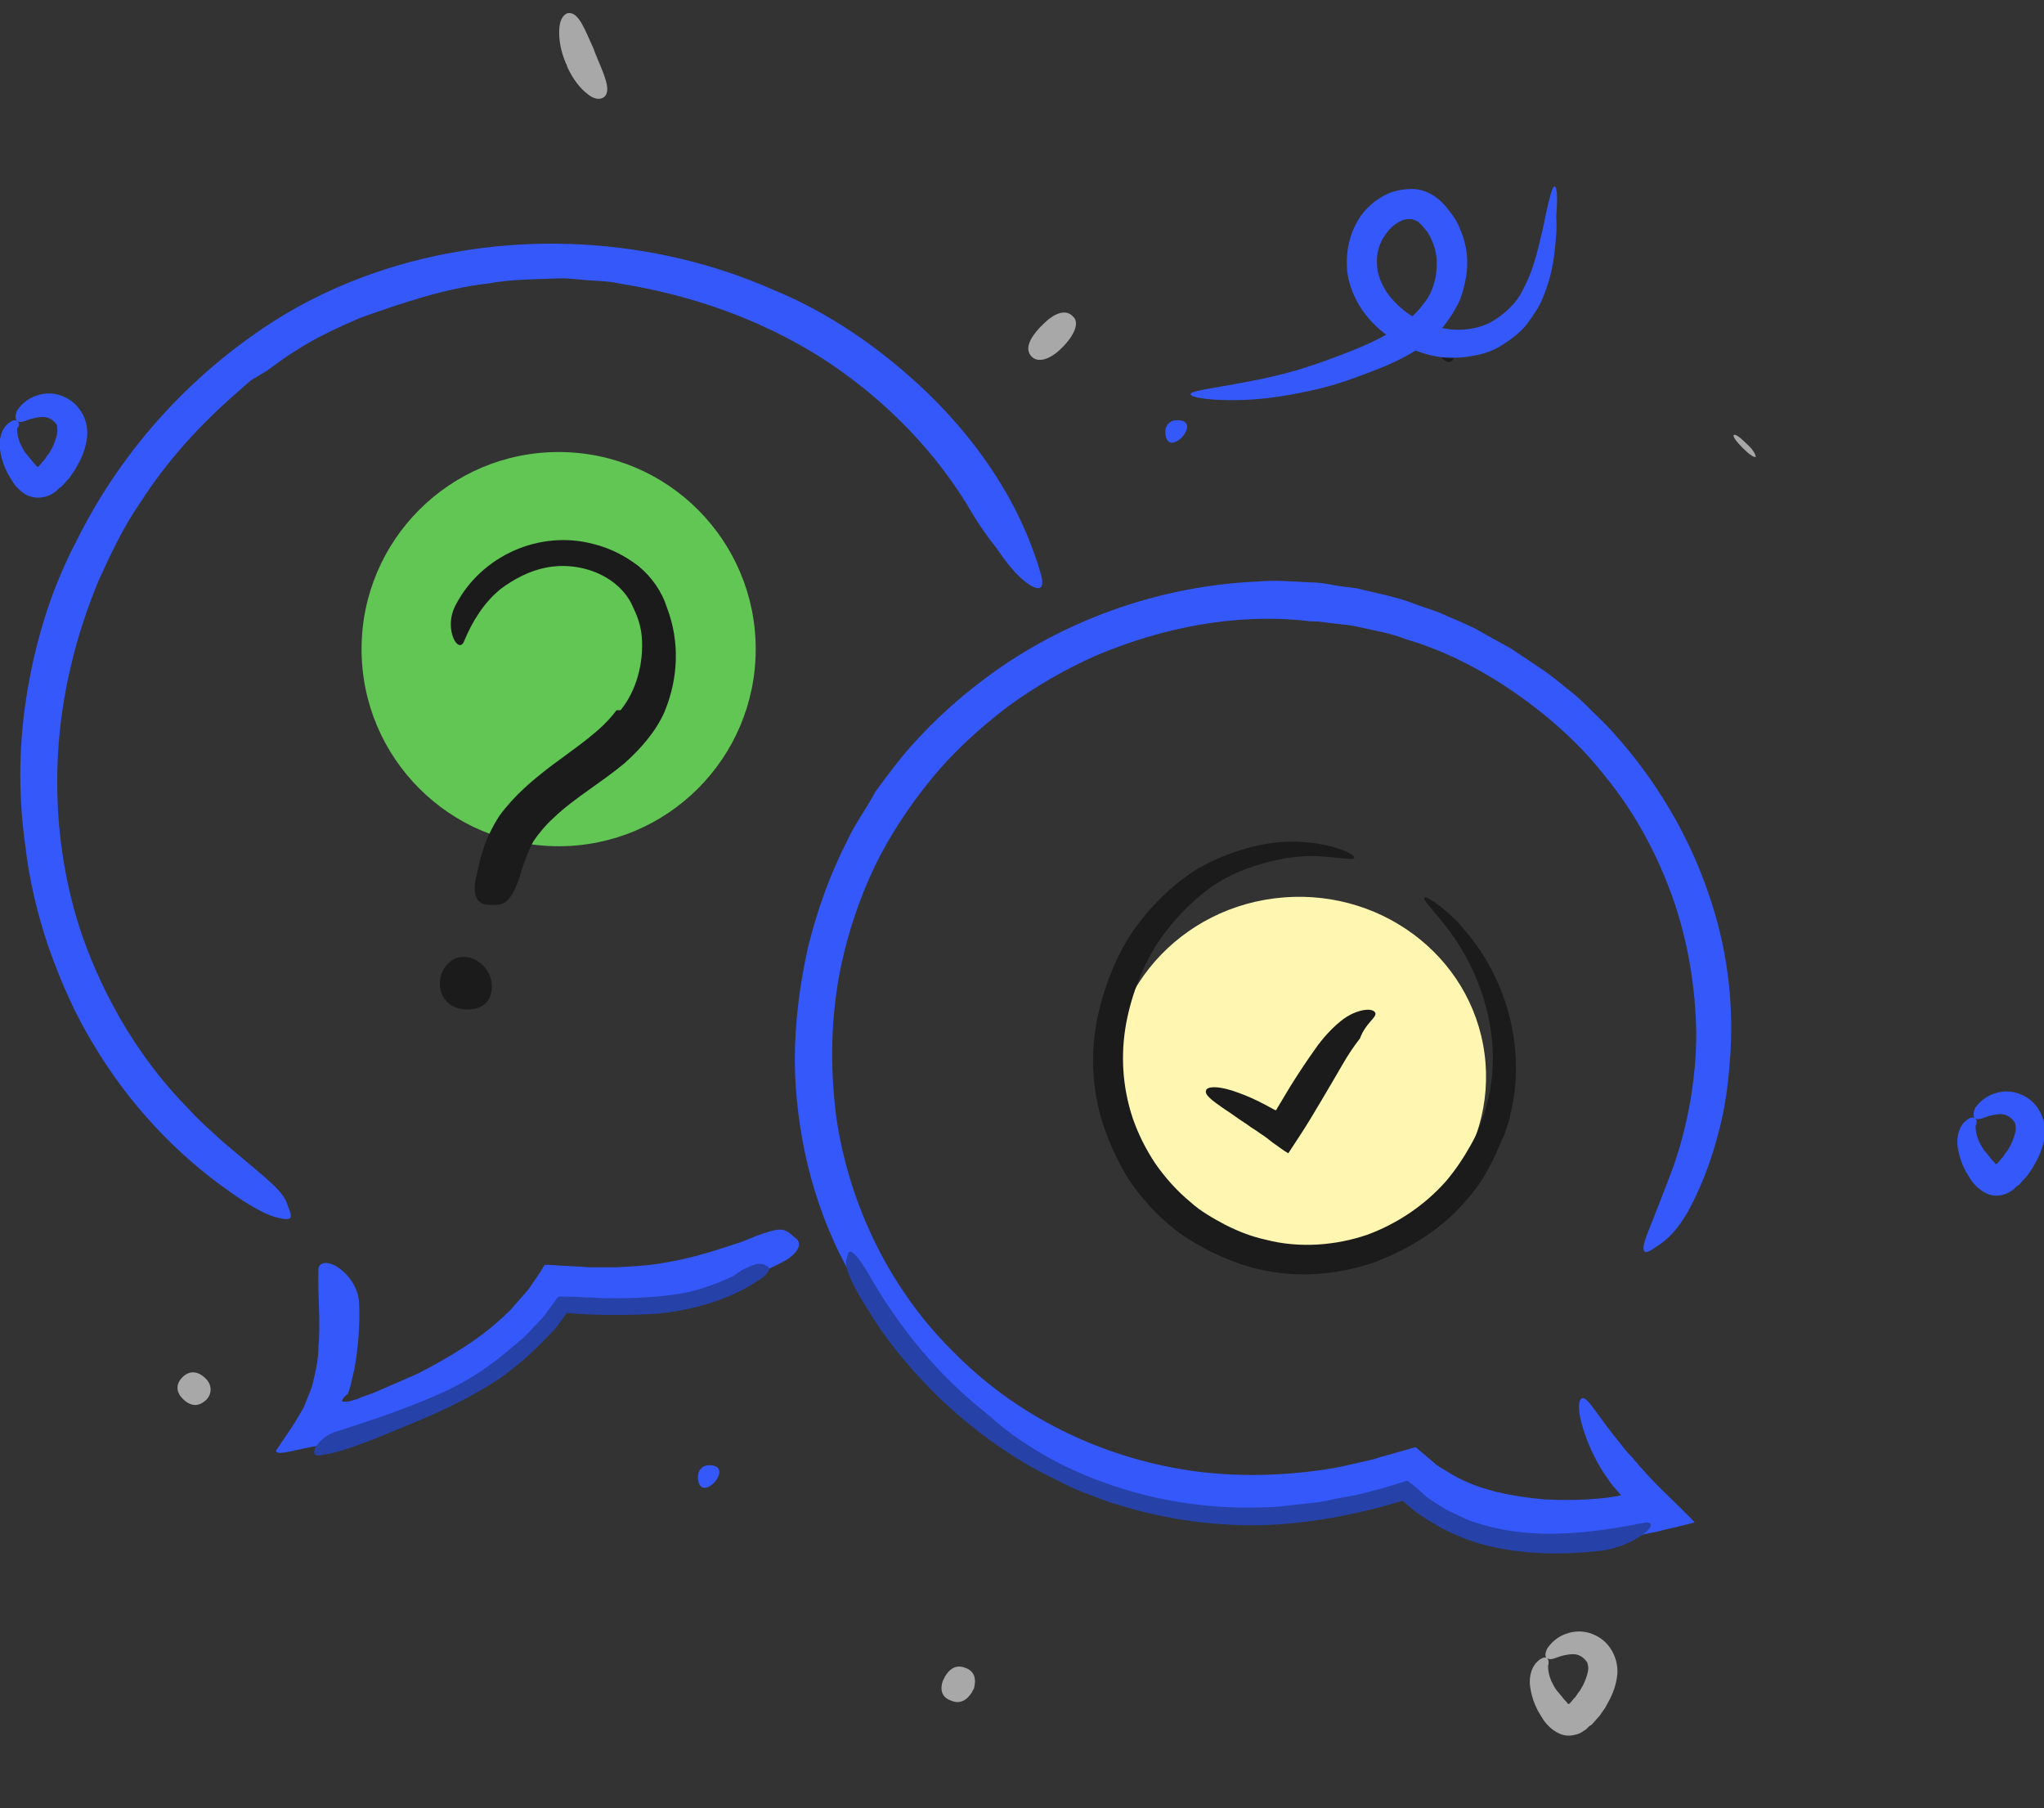 <?xml version="1.0" encoding="utf-8"?>
<!-- Generator: Adobe Illustrator 24.0.1, SVG Export Plug-In . SVG Version: 6.00 Build 0)  -->
<svg version="1.1" id="Layer_1" xmlns="http://www.w3.org/2000/svg" xmlns:xlink="http://www.w3.org/1999/xlink" x="0px" y="0px"
	 viewBox="0 0 251 222" style="enable-background:new 0 0 251 222;" xml:space="preserve">
<rect x="0" y="0" width="251" height="222" fill="#333333" stroke="none"/>
<style type="text/css">
	.st0{fill-rule:evenodd;clip-rule:evenodd;fill:#3558FA;}
	.st1{fill:#62C654;}
	.st2{fill-rule:evenodd;clip-rule:evenodd;fill:#1B1B1B;}
	.st3{fill-rule:evenodd;clip-rule:evenodd;fill:#2642A8;}
	.st4{fill:#3558FA;}
	.st5{fill:#FFF7B1;}
	.st6{fill:#1B1B1B;}
	.st7{fill:#A8A8A8;}
</style>
<path class="st0" d="M9.4,66.4C15.1,54.9,24,45.3,34.8,38.7c4-2.4,8.3-4.3,12.7-5.7C63,28.1,80.3,29.1,95,35.6
	c6.6,2.7,12.7,6.9,17.9,11.7c6.7,6.2,12.2,14,14.8,22.8c0.9,2.7-0.4,2.6-2.3,0.9c-1-0.9-2.1-2.3-3.1-3.8c-1.3-1.6-2.5-3.4-3.7-5.5
	c-4.5-7.2-10.8-13.4-18.1-18c-7.4-4.6-15.7-7.5-24.5-8.9c-1.3-0.3-2.7-0.3-3.9-0.4c-1.4-0.1-2.7-0.3-4-0.2c-2.7,0.1-5.4,0.1-8.1,0.6
	c-5.4,0.6-10.6,2.4-15.7,4.2c-2.8,1.2-5.4,2.4-7.9,4c-1.3,0.8-2.5,1.7-3.6,2.5l-2,1.2l-1.7,1.5c-4.5,3.9-8.6,8.4-11.8,13.4
	c-2.1,3-3.7,6.4-5.2,9.7c-1.4,3.4-2.6,7-3.4,10.5c-2.6,10.9-2.2,22.5,1.4,33.1c2.9,8.2,7.4,15.6,13.3,21.5c0.6,0.7,1.3,1.3,2,2
	c0.7,0.6,1.4,1.3,2.1,1.9c5.3,4.5,7.2,5.8,7.8,7.6c0.1,0.4,0.4,0.9,0.4,1.3c0.1,0.6-0.6,0.6-2,0.2c-0.7-0.2-1.5-0.6-2.4-1.1
	c-0.9-0.5-2-1.2-3.1-2c-6.6-4.6-12.5-10.9-16.8-18.2c-2.2-3.6-3.9-7.5-5.4-11.7c-1.4-4.1-2.4-8.3-2.9-12.6C2.2,97.4,2.3,91,3.4,84.6
	C4.5,78.2,6.4,72.1,9.4,66.4L9.4,66.4z"/>
<path class="st0" d="M67.4,162c-3.2,3.8-7.2,6.7-11.3,9c-1.5,0.8-3,1.8-4.5,2.3c-1.2,0.6-2.5,1-3.7,1.5l-1.9,0.7l-1,0.3l-1.2,0.4
	c-2,0.6-3.9,1.2-5.8,1.5c-1.7,0.3-4.1,1.1-4.1,0.4c0.8-1.2,1.7-2.5,2.4-3.6l1-1.7l0.6-1.5c0.2-0.5,0.4-1,0.5-1.4l0.2-0.9
	c0.3-1.2,0.5-2.4,0.5-3.6c0.3-3.1-0.1-6.3,0-9.5c0-1,1.2-1.1,2.4-0.3c1.2,0.8,2.5,2.4,2.6,4.4c0.1,2.7-0.1,5.5-0.6,8.2
	c-0.2,0.7-0.3,1.4-0.5,2.1l-0.3,0.9c0,0,0,0-0.1,0c-0.1,0.1-0.2,0.2-0.4,0.4l-0.2,0.3c0,0.1,0,0.1,0,0.1c0.1,0.1,0.1,0.1,0.3,0.1
	s0.5,0,0.8-0.1l0.3-0.1l0.4-0.1c0.2-0.1,0.5-0.2,0.7-0.3l1.4-0.5c1.9-0.8,3.7-1.6,5.5-2.4c3.9-2,7.7-4.3,10.8-7.3
	c0.5-0.4,0.9-1,1.4-1.5c0.4-0.5,0.9-1,1.3-1.5l1.5-2.2l0.4-0.7l0.1-0.1h0.2h0.4l1.5,0.1l1.9,0.1c0.5,0,1.1,0.1,1.6,0.1
	c1.1,0,2.1,0,3.1,0c2.1-0.1,4.1-0.2,6.2-0.6c3.1-0.5,6.2-1.5,9.2-2.5c0.7-0.3,1.3-0.5,2-0.8c2.5-0.9,3.2-1,4.2-0.1
	c0.2,0.2,0.5,0.4,0.7,0.6c0.6,0.7-0.1,1.9-1.9,2.8c-5.3,2.8-11.7,4.4-18.1,4.9c-2.4,0.2-4.8,0.2-7.2,0.1h-0.8h-0.2
	c-0.1,0-0.3,0-0.3,0l-0.1,0.1l-0.3,0.4C68.3,161.1,67.9,161.6,67.4,162z"/>
<path class="st0" d="M134.8,80.4c-3.9,1.7-7.7,3.9-11.1,6.4c-3.4,2.6-6.6,5.5-9.3,8.8c-2.7,3.3-5.1,6.9-7,10.8
	c-1.8,3.8-3.2,7.9-4.1,12.1c-1.3,6.2-1.4,12.5-0.6,18.7c1.6,10.9,6.7,21.4,14.8,29.2c7.9,7.9,18.6,12.9,29.7,14.3
	c4.9,0.6,10,0.5,15-0.2c1.3-0.2,2.5-0.4,3.7-0.7c1.2-0.3,2.5-0.5,3.6-0.9l1.8-0.5l1.4-0.4l0.7-0.2l0.4-0.1c0.1,0,0.2,0.1,0.3,0.2
	l2,1.7c0.4,0.4,1,0.7,1.5,1c3.5,2.3,7.8,3.1,12.1,3.5c2.2,0.1,4.3,0.1,6.5-0.1l1-0.1l0.7-0.1l0.7-0.1l0.3-0.1c0.1,0,0.1,0,0.2,0
	l-0.1-0.1c-0.3-0.3-0.5-0.6-0.8-0.9l-0.4-0.5l-0.4-0.6c-0.2-0.2-0.3-0.5-0.5-0.7c-1.2-1.9-2.1-3.9-2.7-6.1c-0.5-1.9-0.3-2.8,0-3
	c0.4-0.2,0.9,0.4,1.7,1.5c0.8,1.1,1.8,2.5,3.2,4.2c0.3,0.4,0.7,0.9,1.1,1.3c0.2,0.2,0.4,0.4,0.6,0.7l0.3,0.3
	c0.1,0.2,0.4,0.5,0.6,0.7c1.6,1.9,4.1,4.1,6.4,6.5c-0.5,0.2-1.2,0.3-1.9,0.5c-0.7,0.2-1.4,0.3-2.1,0.5c-0.7,0.2-1.5,0.3-2.3,0.5
	c-0.8,0.1-1.7,0.3-2.5,0.4l-1.2,0.2l-1.2,0.1c-0.4,0-0.9,0.1-1.3,0.1c-0.9,0-1.8,0.1-2.7,0.1c-1.8,0-3.5-0.1-5.4-0.3
	c-3.5-0.4-7.2-1.3-10.6-3c-0.9-0.4-1.7-1-2.5-1.5c-0.4-0.3-0.8-0.5-1.2-0.8l-0.6-0.5c0,0,0,0-0.1-0.1l-2.4,0.7
	c-1.7,0.4-3.4,0.8-5.1,1.1c-1.8,0.2-3.4,0.5-5.2,0.7c-7,0.6-14.2,0.1-21-1.8c-6.8-1.9-13.3-5-18.8-9.3c-3.3-2.5-6.4-5.5-9.2-8.7
	c-2.8-3.2-5.1-6.9-7.1-10.7c-4-7.6-6-16.3-6.1-24.8c0-4.7,0.6-9.4,1.6-13.9c1.1-4.5,2.7-9,4.8-13.1c1-2.2,2.4-4,3.5-6.1
	c1.4-1.9,2.8-3.8,4.3-5.5c3.1-3.5,6.6-6.6,10.4-9.3c9.3-6.6,20.7-10.5,32.2-11c2.2-0.2,4.3,0,6.5,0.1c1.1,0,2.2,0.2,3.2,0.4
	c1.1,0.2,2.2,0.2,3.2,0.5c2.1,0.5,4.2,0.9,6.3,1.7c1,0.4,2.1,0.7,3.1,1.1l3,1.3l1.5,0.7l1.4,0.8l2.9,1.6l2.7,1.8
	c0.9,0.6,1.8,1.2,2.7,1.9l2.6,2.1c0.8,0.7,1.6,1.5,2.4,2.3c1.6,1.5,3,3.1,4.3,4.7c4.2,5.2,7.5,11.1,9.6,17.3
	c2.2,6.3,3.1,12.9,2.7,19.6c-0.2,2.9-0.5,5.8-1.2,8.7c-1.3,5.4-2.9,8.7-4.1,10.9c-1.3,2.2-2.4,3.2-3.4,3.9c-0.5,0.3-1.1,0.8-1.5,0.9
	c-0.7,0.2-0.6-0.8,0.1-2.5c0.7-1.8,1.8-4.5,3.1-8c1.8-5.2,2.8-10.8,2.8-16.4c-0.1-5.6-1-11.2-2.9-16.6c-1.9-5.3-4.6-10.4-8.3-14.9
	c-3.5-4.5-8-8.3-12.8-11.4c-3.6-2.3-7.5-4.2-11.6-5.4c-2-0.8-4.1-1.1-6.2-1.6c-1.1-0.2-2.2-0.3-3.1-0.4l-1.6-0.2
	c-0.5,0-1.1,0-1.6-0.1C151.5,75.3,142.7,77.1,134.8,80.4z"/>
<circle class="st1" cx="68.6" cy="79.7" r="24.2"/>
<path class="st2" d="M76.2,87.2c1.9-2.3,2.9-5.8,2.6-9.1c-0.1-1.2-0.5-2.4-1-3.4c-1.5-3.8-6.3-5.9-10.8-5c-2,0.4-3.9,1.4-5.5,2.6
	C59.4,74,58,76.3,57,78.7c-0.3,0.8-0.9,0.6-1.3-0.3c-0.4-0.9-0.6-2.6,0.3-4.2c3.1-5.9,10.2-9.2,16.9-7.4c2,0.5,3.8,1.4,5.5,2.7
	c1.7,1.4,2.9,3.2,3.5,5.1c1.6,4.2,1.4,8.7-0.3,12.8c-1.1,2.5-3,4.6-4.9,6.3c-3,2.5-6.2,4.3-8.7,6.7c-1,0.9-1.9,2-2.5,2.9
	c-0.6,1.1-1,2.2-1.4,3.4c-0.2,0.6-0.3,1.2-0.6,1.8c-0.9,2.3-1.7,2.7-3.1,2.6c-0.3,0-0.7,0-1-0.1c-1-0.3-1.3-1.5-1-3
	c0.3-1.2,0.5-2.4,0.9-3.6c0.4-1.3,1.1-2.8,2-4.2c1.9-2.6,4.1-4.4,6.3-6.1c3.2-2.4,6.3-4.4,8.1-6.9H76.2z"/>
<path class="st2" d="M60.4,121.1c0,0.1,0,0.2,0,0.3c-0.2,2.1-1.8,2.7-3.6,2.5c-2.6-0.3-3.5-3.1-2.2-5.1
	C56.5,116,60.4,118.1,60.4,121.1z"/>
<path class="st3" d="M135.8,182.1c5.3,1.9,10.9,2.9,16.6,3c2.1,0,4.1,0,6.2-0.3l2.8-0.3c0.9-0.1,1.8-0.3,2.7-0.5l2.7-0.5
	c0.9-0.2,1.8-0.5,2.7-0.7l3-0.9c0.4-0.3,0.6,0.2,1,0.4l0.7,0.6l1,0.9c0.7,0.5,1.5,1,2.3,1.5c0.8,0.4,1.7,0.8,2.5,1.2
	c3,1.2,6.2,1.7,9.4,1.8c4.1,0.1,8.3-0.5,12.3-1.3c1.3-0.3,1.3,0.4,0.3,1.2c-1,0.8-3,1.9-5.4,2.2c-4.4,0.5-9,0.5-13.4-0.5
	c-2.3-0.5-4.3-1.3-6.4-2.4c-1-0.6-2-1.2-3-1.9l-1.3-1.1c-0.2-0.1-0.1-0.1-0.1-0.1l-0.1-0.1c0,0-0.1,0-0.2,0
	c-4.9,1.5-10.4,2.6-15.7,2.9c-5.9,0.3-11.9-0.4-17.6-2c-0.9-0.3-1.8-0.5-2.7-0.8l-2.6-1c-1.8-0.6-3.3-1.5-5-2.3
	c-4.9-2.5-9.3-5.8-13.3-9.6c-3-3-5.8-6.2-8-9.7c-0.5-0.8-1-1.6-1.5-2.4c-1.7-3-2-4.1-1.7-5c0.1-0.2,0.1-0.5,0.2-0.6
	c0.3-0.5,1.3,0.6,2.5,2.7c3.6,6.3,8.4,12.3,14.4,17C125.4,177.4,130.4,180.2,135.8,182.1z"/>
<path class="st3" d="M70.8,161.3l-1.1-0.1h-0.1l-1.3,1.8c-1.1,1.2-2.3,2.4-3.5,3.5c-0.9,0.8-1.9,1.6-2.8,2.3
	c-3.4,2.4-7.2,4.2-11,5.8c-1.7,0.7-3.4,1.4-5.1,2.1c-2.2,0.8-4.3,1.7-6.7,2c-1.5,0.2-0.1-2.4,2.3-3c4.4-1.4,8.8-2.9,13-4.8
	c2.6-1.2,5-2.7,7.2-4.5c0.6-0.5,1.2-1,1.8-1.5c0.6-0.5,1.2-1,1.7-1.6c0.5-0.6,1.1-1.1,1.6-1.7l1.6-2.2l0.2-0.2h0.3h0.6h0.9l1.5,0.1
	c1,0,2,0.1,3,0.1c3,0,5.9-0.1,8.8-0.6c2.3-0.4,4.3-1.2,6.3-2.1L91,156c1.6-0.8,2.2-1,2.9-0.7c0.1,0.1,0.3,0.1,0.4,0.2
	c0.4,0.3-0.1,1.1-1.3,1.8c-3.5,2.3-8,3.6-12.4,4C77.3,161.5,74,161.5,70.8,161.3z"/>
<path class="st4" d="M143.1,53c0-0.8,0.6-1.4,1.3-1.4C148.1,51.4,143.2,56.8,143.1,53z"/>
<path class="st4" d="M85.7,181.3c0-0.8,0.6-1.4,1.3-1.4C90.6,179.8,85.8,185.1,85.7,181.3z"/>
<path class="st2" d="M177.9,42.1c0.6,0.2,1,0.8,0.8,1.4C178,46.5,174.7,41.3,177.9,42.1z"/>
<path class="st5" d="M162.3,154.4c12.7-1.6,21.6-12.9,20-25c-1.6-12.2-13.2-20.7-25.8-19.1c-12.7,1.6-21.6,12.9-20,25
	C138,147.5,149.6,156.1,162.3,154.4z"/>
<path class="st6" d="M166.3,105.3c0.1-0.3-1.6-1.3-5-1.8c-1.7-0.2-3.8-0.3-6.3,0.2c-2.5,0.5-5.2,1.4-8,3c-2.7,1.7-5.3,4.1-7.5,7.1
	c-2.2,3-3.8,6.9-4.7,11c-0.9,4.2-0.8,8.8,0.7,13.4c0.8,2.3,1.8,4.5,3.1,6.6c1.4,2.1,3.1,4,5,5.6c1.6,1.4,3.3,2.3,5.1,3.3
	c1.9,0.9,3.7,1.6,5.7,2.1c5,1.2,10.1,0.7,14.6-0.9c4.4-1.7,8.4-4.3,11.1-7.6c1.5-1.6,2.5-3.4,3.4-5.2c0.4-0.9,0.8-1.9,1.2-2.7
	c0.3-1,0.7-1.9,0.8-2.7c0.9-3.7,0.8-7.2,0.2-10.4c-0.6-3.1-1.7-5.8-2.9-7.9c-1.2-2.2-2.6-3.8-3.7-5.1c-2.4-2.4-4-3.3-4.2-3.1
	c-0.2,0.3,1.1,1.5,3.1,4.1c1.9,2.6,4.3,6.8,5.1,12.4c0.4,2.8,0.3,6-0.6,9.2c-0.2,0.8-0.5,1.6-0.8,2.4c-0.3,0.8-0.7,1.6-1.1,2.3
	c-0.9,1.6-1.9,3.1-3.1,4.5c-2.5,2.8-5.8,5.1-9.6,6.5c-3.8,1.3-8.3,1.7-12.5,0.6c-1.8-0.4-3.3-1-4.9-1.8c-1.5-0.8-3.1-1.7-4.3-2.8
	c-1.7-1.4-3.1-3-4.3-4.7c-1.2-1.8-2.1-3.6-2.8-5.6c-1.3-3.9-1.5-7.9-0.8-11.7c0.7-3.7,2.1-7.1,3.9-9.9c1.9-2.8,4.1-5,6.4-6.7
	c2.4-1.7,4.7-2.5,6.9-3.1c2.2-0.6,4.1-0.8,5.7-0.8C164.4,105.2,166.2,105.7,166.3,105.3z"/>
<path class="st6" d="M168.9,124.4c-0.1-0.3-0.5-0.5-1.3-0.4c-0.8,0.1-1.9,0.5-3,1.4c-1.1,0.9-2.2,2.1-3.1,3.4c-1,1.4-2,2.9-3,4.5
	c-0.2,0.3-0.4,0.7-0.6,1c-0.2,0.3-0.4,0.7-0.6,1c-0.8,1.3-0.5,0.9-0.6,1c0,0,0,0-0.1,0l-0.2-0.1c-0.7-0.4-1.3-0.7-1.9-1
	c-1.2-0.6-2.3-1-3.2-1.3c-1.9-0.6-3.1-0.5-3.2,0c-0.2,0.5,0.7,1.2,2.3,2.3c0.8,0.5,1.7,1.2,2.8,1.9c0.5,0.4,1.1,0.7,1.6,1.1
	c0.5,0.3,1,0.7,1.5,1.1c0.6,0.4,1.2,0.9,1.9,1.3c0.9-1.4,1.8-2.7,2.7-4.2c0.2-0.3,0.4-0.7,0.6-1c0.2-0.3,0.4-0.7,0.6-1
	c1-1.7,1.9-3.2,2.7-4.6c0.8-1.4,1.5-2.4,2.2-3.3C167.7,125.6,169,125,168.9,124.4z"/>
<path class="st4" d="M2.1,51.7c0.3,0.2,0.7,0.1,1.2-0.1c0.5-0.2,1.3-0.4,2-0.4c0.7,0,1.3,0.4,1.7,1C7,52.5,7.1,52.8,7,53.3
	c-0.1,0.5-0.3,1.1-0.6,1.7c-0.1,0.2-0.3,0.5-0.4,0.7c-0.2,0.2-0.3,0.4-0.5,0.7c-0.3,0.3-0.5,0.6-0.7,0.8l-0.1,0.1c0,0,0,0-0.1,0
	s0,0.1-0.2-0.2c-0.2-0.2-0.4-0.4-0.6-0.7c-0.2-0.2-0.4-0.5-0.6-0.7c-0.3-0.4-0.5-0.8-0.7-1.2c-0.3-0.7-0.4-1.3-0.4-1.9
	C2.4,52.3,2.4,51.9,2.1,51.7c-0.2-0.2-0.7-0.1-1.2,0.4c-0.6,0.5-1.1,1.7-0.9,3.1c0.1,0.7,0.3,1.5,0.6,2.2c0.2,0.4,0.3,0.7,0.5,1
	c0.2,0.3,0.4,0.7,0.7,1.1c0.2,0.3,0.9,1,1.5,1.3C4,61.1,4.7,61.2,5.5,61c0.4-0.1,0.7-0.2,1.1-0.5c0.2-0.1,0.3-0.2,0.5-0.4l0.2-0.2
	l0.2-0.1c0.4-0.4,0.7-0.8,1-1.1c0.2-0.3,0.5-0.7,0.7-1c0.2-0.4,0.4-0.7,0.6-1.1c0.5-1,0.8-2,0.9-3c0.1-1.1-0.2-2.4-0.9-3.3
	c-0.7-1-1.6-1.5-2.5-1.8c-1-0.3-1.9-0.2-2.6,0c-1.4,0.4-2.2,1.3-2.6,1.9C1.8,51,1.9,51.5,2.1,51.7z"/>
<path class="st7" d="M190,203.6c0.3,0.2,0.7,0.1,1.2-0.1c0.5-0.2,1.3-0.4,2-0.4c0.7,0,1.3,0.4,1.7,1c0.1,0.3,0.2,0.6,0.1,1.1
	c-0.1,0.5-0.3,1.1-0.6,1.7c-0.1,0.2-0.3,0.5-0.4,0.7c-0.2,0.2-0.3,0.4-0.5,0.7c-0.3,0.3-0.5,0.6-0.7,0.8l-0.1,0.1c0,0,0,0-0.1,0
	c-0.1,0,0,0.1-0.2-0.2c-0.2-0.2-0.4-0.4-0.6-0.7c-0.2-0.2-0.4-0.5-0.6-0.7c-0.3-0.4-0.5-0.8-0.7-1.2c-0.3-0.7-0.4-1.3-0.4-1.9
	C190.2,204.3,190.2,203.8,190,203.6c-0.2-0.2-0.7-0.1-1.2,0.4c-0.6,0.5-1.1,1.7-0.9,3.1c0.1,0.7,0.3,1.5,0.6,2.2
	c0.2,0.4,0.3,0.7,0.5,1c0.2,0.3,0.4,0.7,0.7,1.1c0.2,0.3,0.9,1,1.5,1.3c0.7,0.4,1.4,0.5,2.2,0.3c0.4-0.1,0.7-0.2,1.1-0.5
	c0.2-0.1,0.3-0.2,0.5-0.4l0.2-0.2l0.2-0.1c0.4-0.4,0.7-0.8,1-1.1c0.2-0.3,0.5-0.7,0.7-1c0.2-0.4,0.4-0.7,0.6-1.1c0.5-1,0.8-2,0.9-3
	c0.1-1.1-0.2-2.3-0.9-3.3c-0.7-1-1.6-1.5-2.5-1.8c-1-0.3-1.9-0.2-2.6,0c-1.4,0.4-2.2,1.3-2.6,1.9C189.7,203,189.7,203.5,190,203.6z"
	/>
<path class="st4" d="M242.5,137.3c0.3,0.2,0.7,0.1,1.2-0.1c0.5-0.2,1.3-0.4,2-0.4c0.7,0,1.3,0.4,1.7,1c0.1,0.3,0.2,0.6,0.1,1.1
	c-0.1,0.5-0.3,1.1-0.6,1.7c-0.1,0.2-0.3,0.5-0.4,0.7c-0.2,0.2-0.3,0.4-0.5,0.7c-0.3,0.3-0.5,0.6-0.7,0.8l-0.1,0.1c0,0,0,0-0.1,0
	s0,0.1-0.2-0.2c-0.2-0.2-0.4-0.4-0.6-0.7c-0.2-0.2-0.4-0.5-0.6-0.7c-0.3-0.4-0.5-0.8-0.7-1.2c-0.3-0.7-0.4-1.3-0.4-1.9
	C242.8,137.9,242.8,137.5,242.5,137.3c-0.2-0.2-0.7-0.1-1.2,0.4c-0.6,0.5-1.1,1.7-0.9,3.1c0.1,0.7,0.3,1.5,0.6,2.2
	c0.2,0.4,0.3,0.7,0.5,1c0.2,0.3,0.4,0.7,0.7,1.1c0.2,0.3,0.9,1,1.5,1.3c0.7,0.4,1.4,0.5,2.2,0.3c0.4-0.1,0.7-0.2,1.1-0.5
	c0.2-0.1,0.3-0.2,0.5-0.4l0.2-0.2l0.2-0.1c0.4-0.4,0.7-0.8,1-1.1c0.2-0.3,0.5-0.7,0.7-1c0.2-0.4,0.4-0.7,0.6-1.1c0.5-1,0.8-2,0.9-3
	c0.1-1.1-0.2-2.3-0.9-3.3c-0.7-1-1.6-1.5-2.5-1.8c-1-0.3-1.9-0.2-2.6,0c-1.4,0.4-2.2,1.3-2.6,1.9
	C242.3,136.7,242.3,137.1,242.5,137.3z"/>
<path class="st7" d="M118.6,204.8c-1.2-0.5-2,0.1-2.6,1.1c0,0.1,0,0.1-0.1,0.2c0,0.1,0,0.1-0.1,0.2c-0.4,1.1-0.2,2.1,1,2.5
	c1.1,0.5,2-0.1,2.6-1.1c0-0.1,0-0.1,0.1-0.2c0-0.1,0.1-0.1,0.1-0.2C119.9,206.2,119.7,205.2,118.6,204.8z"/>
<path class="st7" d="M22.4,169.1c-0.9,0.9-0.7,1.9,0,2.6l0.1,0.1l0.1,0.1c0.8,0.7,1.7,0.9,2.7,0c0.8-0.8,0.7-1.9,0-2.6l-0.1-0.1
	l-0.1-0.1C24.3,168.4,23.3,168.2,22.4,169.1z"/>
<path class="st7" d="M69.9,1.6c-0.6,0-1.1,0.7-1.2,1.7c-0.1,1,0,2.4,0.6,4c0.1,0.2,0.1,0.3,0.2,0.5c0.1,0.1,0.1,0.3,0.2,0.5
	c0.7,1.5,1.6,2.6,2.4,3.2c0.8,0.7,1.6,0.8,2.1,0.4c0.9-0.8,0-2.7-1-5.1L73,6.3L72.9,6C71.8,3.6,71.1,1.6,69.9,1.6z"/>
<path class="st7" d="M131.7,38.8c-0.9-0.9-2.3-0.3-3.6,1c-0.1,0.1-0.1,0.1-0.2,0.2c-0.1,0.1-0.1,0.1-0.2,0.2c-1.3,1.4-1.9,2.7-1,3.6
	c0.8,0.8,2.3,0.3,3.6-1c0.1-0.1,0.1-0.1,0.2-0.2c0.1-0.1,0.1-0.1,0.2-0.2C132,41,132.6,39.5,131.7,38.8z"/>
<path class="st7" d="M214.5,54.5c-0.9-0.9-1.4-1.2-1.6-1.1c-0.1,0.2,0.2,0.7,1.1,1.6c0.8,0.8,1.4,1.2,1.6,1.1
	C215.6,55.9,215.4,55.3,214.5,54.5z"/>
<path class="st4" d="M190.9,22.9c-0.3,0-0.6,1.3-1.1,3.5c-0.2,1.1-0.5,2.4-0.9,4c-0.4,1.6-0.9,3.3-1.8,5c-0.4,0.9-1,1.7-1.7,2.4
	c-0.7,0.7-1.5,1.3-2.4,1.8c-1.8,0.9-4.2,1.2-6.6,0.5c-2.4-0.6-4.6-2.1-6.1-4.2c-0.7-1.1-1.2-2.3-1.2-3.4c-0.1-1.2,0.2-2.5,0.9-3.5
	c0.5-0.8,1.2-1.5,2.1-1.9c0.4-0.2,0.8-0.2,1.1-0.2c0.3,0,0.5,0.1,0.9,0.3c0.4,0.3,0.8,0.8,1.2,1.3c0.3,0.5,0.6,1.1,0.8,1.7
	c0.4,1.2,0.4,2.5,0.2,3.8c-0.3,1.3-0.7,2.4-1.5,3.3c-0.7,1-1.7,1.9-2.7,2.6c-2.1,1.5-4.4,2.5-6.7,3.4c-2.3,0.9-4.3,1.6-6.3,2.2
	c-3.9,1.1-7.2,1.6-9.4,2c-2.3,0.4-3.5,0.6-3.5,0.9c0,0.3,1.3,0.6,3.6,0.7c2.4,0.1,5.8,0,10-0.9c2.1-0.4,4.4-1,6.8-1.9
	c2.4-0.9,5-1.8,7.6-3.5c1.3-0.9,2.6-2,3.5-3.3c0.5-0.7,1-1.5,1.4-2.3c0.4-0.8,0.6-1.7,0.8-2.5c0.4-1.8,0.4-3.6-0.2-5.5
	c-0.3-0.9-0.7-1.9-1.2-2.6c-0.6-0.8-1.2-1.7-2.2-2.4c-0.8-0.6-1.9-1-2.9-1c-1,0-2,0.2-2.8,0.5c-1.6,0.7-3,1.9-3.8,3.3
	c-1.1,1.8-1.5,3.8-1.4,5.8c0.1,2,0.9,3.8,1.9,5.3c2.1,3,5.2,4.7,8.3,5.5c1.6,0.4,3.1,0.4,4.6,0.2c1.5-0.2,3-0.6,4.2-1.4
	c1.3-0.8,2.4-1.7,3.1-2.6c0.8-1.1,1.5-2.1,1.9-3.1c0.9-2.1,1.3-4,1.5-5.8c0.2-1.7,0.3-3.1,0.2-4.3C191.3,24.2,191.2,22.9,190.9,22.9
	z"/>
</svg>
